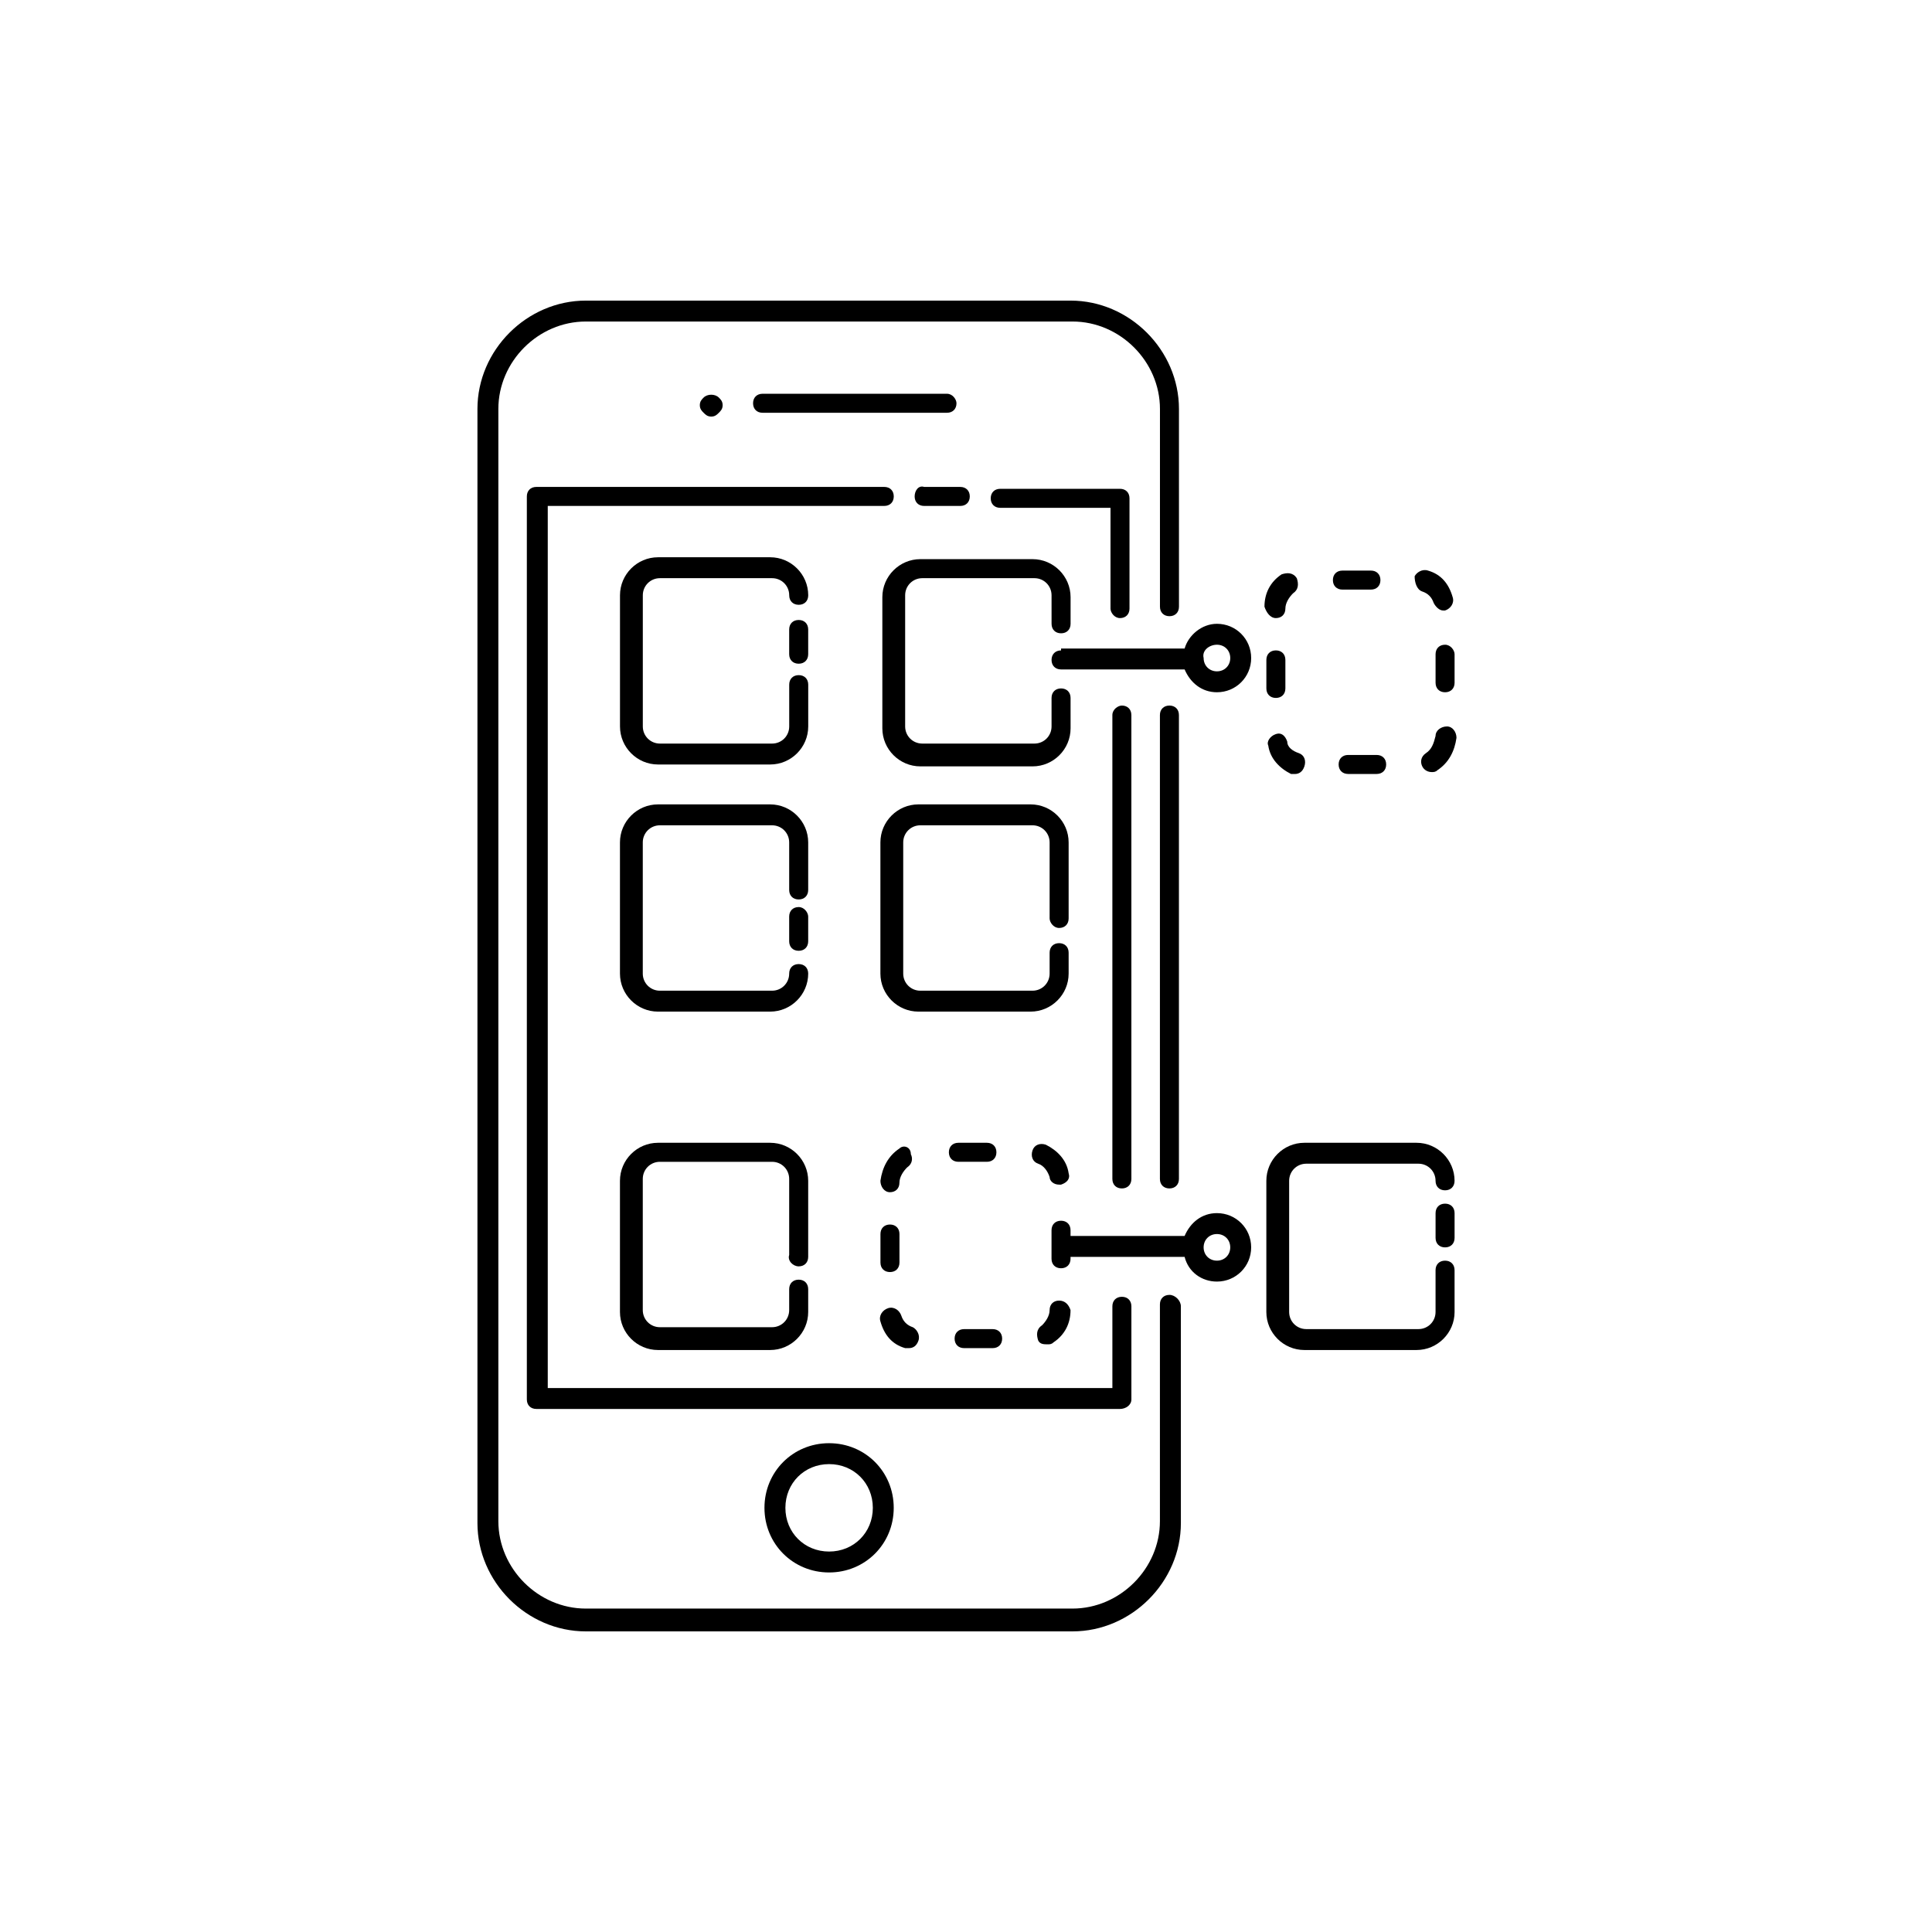<?xml version="1.0" encoding="UTF-8"?>
<!-- Uploaded to: SVG Repo, www.svgrepo.com, Generator: SVG Repo Mixer Tools -->
<svg fill="#000000" width="800px" height="800px" version="1.1" viewBox="144 144 512 512" xmlns="http://www.w3.org/2000/svg">
 <g>
  <path d="m453.91 487.16c-1.512 0-2.519 1.008-2.519 2.519v57.434c0 12.594-10.578 23.176-23.176 23.176h-128.97c-12.594 0-23.176-10.578-23.176-23.176v-294.73c0-12.594 10.578-23.176 23.176-23.176h128.98c12.594 0 23.176 10.578 23.176 23.176v52.395c0 1.512 1.008 2.519 2.519 2.519 1.512 0 2.519-1.008 2.519-2.519l-0.004-52.395c0-15.617-13.098-28.719-28.719-28.719h-128.47c-15.617 0-28.719 13.098-28.719 28.719v295.23c0 15.617 13.098 28.719 28.719 28.719h128.98c15.617 0 28.719-13.098 28.719-28.719l-0.004-57.434c0-1.512-1.512-3.023-3.023-3.023z"/>
  <path d="m443.83 514.87v-24.688c0-1.512-1.008-2.519-2.519-2.519-1.512 0-2.519 1.008-2.519 2.519v21.664h-149.63v-233.77h89.176c1.512 0 2.519-1.008 2.519-2.519 0-1.512-1.008-2.519-2.519-2.519h-92.199c-1.512 0-2.519 1.008-2.519 2.519v239.31c0 1.512 1.008 2.519 2.519 2.519h154.67c1.516 0 3.023-1.008 3.023-2.519z"/>
  <path d="m386.39 275.56c0 1.512 1.008 2.519 2.519 2.519h9.574c1.512 0 2.519-1.008 2.519-2.519 0-1.512-1.008-2.519-2.519-2.519h-9.574c-1.512-0.504-2.519 1.008-2.519 2.519z"/>
  <path d="m440.81 307.8c1.512 0 2.519-1.008 2.519-2.519v-29.223c0-1.512-1.008-2.519-2.519-2.519h-31.738c-1.512 0-2.519 1.008-2.519 2.519 0 1.512 1.008 2.519 2.519 2.519h29.223v26.703c-0.004 1.008 1.004 2.519 2.516 2.519z"/>
  <path d="m394.96 248.35h-48.871c-1.512 0-2.519 1.008-2.519 2.519 0 1.512 1.008 2.519 2.519 2.519h48.871c1.512 0 2.519-1.008 2.519-2.519 0-1.008-1.008-2.519-2.519-2.519z"/>
  <path d="m334.5 253.39c0.504-0.504 1.008-1.008 1.008-2.016s-0.504-1.512-1.008-2.016c-1.008-1.008-3.023-1.008-4.031 0-0.504 0.504-1.008 1.008-1.008 2.016s0.504 1.512 1.008 2.016 1.008 1.008 2.016 1.008c1.008 0 1.512-0.504 2.016-1.008z"/>
  <path d="m346.59 543.59c0 9.574 7.559 17.129 17.129 17.129 9.574 0 17.129-7.559 17.129-17.129 0-9.574-7.559-17.129-17.129-17.129-9.57-0.004-17.129 7.555-17.129 17.129zm28.719 0c0 6.551-5.039 11.586-11.586 11.586-6.551 0-11.586-5.039-11.586-11.586 0-6.551 5.039-11.586 11.586-11.586 6.547-0.004 11.586 5.035 11.586 11.586z"/>
  <path d="m348.11 291.68h-29.727c-5.543 0-10.078 4.535-10.078 10.078v34.762c0 5.543 4.535 10.078 10.078 10.078h29.727c5.543 0 10.078-4.535 10.078-10.078v-11.082c0-1.512-1.008-2.519-2.519-2.519-1.512 0-2.519 1.008-2.519 2.519v11.082c0 2.519-2.016 4.535-4.535 4.535h-29.727c-2.519 0-4.535-2.016-4.535-4.535v-34.762c0-2.519 2.016-4.535 4.535-4.535h29.727c2.519 0 4.535 2.016 4.535 4.535 0 1.512 1.008 2.519 2.519 2.519 1.512 0 2.519-1.008 2.519-2.519 0-5.543-4.535-10.078-10.078-10.078z"/>
  <path d="m355.66 308.3c-1.512 0-2.519 1.008-2.519 2.519v6.551c0 1.512 1.008 2.519 2.519 2.519 1.512 0 2.519-1.008 2.519-2.519v-6.551c0-1.512-1.008-2.519-2.519-2.519z"/>
  <path d="m519.4 446.85h-29.727c-5.543 0-10.078 4.535-10.078 10.078v34.762c0 5.543 4.535 10.078 10.078 10.078h29.727c5.543 0 10.078-4.535 10.078-10.078l-0.004-11.082c0-1.512-1.008-2.519-2.519-2.519s-2.519 1.008-2.519 2.519v11.082c0 2.519-2.016 4.535-4.535 4.535h-29.727c-2.519 0-4.535-2.016-4.535-4.535v-34.762c0-2.519 2.016-4.535 4.535-4.535h29.727c2.519 0 4.535 2.016 4.535 4.535 0 1.512 1.008 2.519 2.519 2.519s2.519-1.008 2.519-2.519c0-5.543-4.535-10.078-10.074-10.078z"/>
  <path d="m526.96 462.98c-1.512 0-2.519 1.008-2.519 2.519v6.551c0 1.512 1.008 2.519 2.519 2.519s2.519-1.008 2.519-2.519v-6.555c0-1.512-1.008-2.516-2.519-2.516z"/>
  <path d="m424.68 389.92c1.512 0 2.519-1.008 2.519-2.519v-20.152c0-5.543-4.535-10.078-10.078-10.078h-29.727c-5.543 0-10.078 4.535-10.078 10.078v34.762c0 5.543 4.535 10.078 10.078 10.078h29.727c5.543 0 10.078-4.535 10.078-10.078v-5.543c0-1.512-1.008-2.519-2.519-2.519-1.512 0-2.519 1.008-2.519 2.519v5.543c0 2.519-2.016 4.535-4.535 4.535h-29.727c-2.519 0-4.535-2.016-4.535-4.535v-34.762c0-2.519 2.016-4.535 4.535-4.535h29.727c2.519 0 4.535 2.016 4.535 4.535v20.152c0.004 1.008 1.008 2.519 2.519 2.519z"/>
  <path d="m358.18 367.25c0-5.543-4.535-10.078-10.078-10.078h-29.727c-5.543 0-10.078 4.535-10.078 10.078v34.762c0 5.543 4.535 10.078 10.078 10.078h29.727c5.543 0 10.078-4.535 10.078-10.078 0-1.512-1.008-2.519-2.519-2.519-1.512 0-2.519 1.008-2.519 2.519 0 2.519-2.016 4.535-4.535 4.535h-29.727c-2.519 0-4.535-2.016-4.535-4.535v-34.762c0-2.519 2.016-4.535 4.535-4.535h29.727c2.519 0 4.535 2.016 4.535 4.535v12.598c0 1.512 1.008 2.519 2.519 2.519 1.512 0 2.519-1.008 2.519-2.519z"/>
  <path d="m355.66 384.38c-1.512 0-2.519 1.008-2.519 2.519v6.551c0 1.512 1.008 2.519 2.519 2.519 1.512 0 2.519-1.008 2.519-2.519v-6.551c0-1.008-1.008-2.519-2.519-2.519z"/>
  <path d="m382.36 448.36c-3.023 2.016-4.535 5.039-5.039 8.566 0 1.512 1.008 3.023 2.519 3.023s2.519-1.008 2.519-2.519c0-1.512 1.008-3.023 2.016-4.031 1.512-1.008 1.512-2.519 1.008-3.527 0-2.016-2.016-2.519-3.023-1.512z"/>
  <path d="m382.87 492.7c-0.504-1.512-2.016-2.519-3.527-2.016-1.512 0.504-2.519 2.016-2.016 3.527 1.008 3.527 3.023 6.047 6.551 7.055h1.008c1.008 0 2.016-0.504 2.519-2.016s-0.504-3.023-1.512-3.527c-1.512-0.504-2.519-1.512-3.023-3.023z"/>
  <path d="m399.5 496.23c-1.512 0-2.519 1.008-2.519 2.519 0 1.512 1.008 2.519 2.519 2.519h7.559c1.512 0 2.519-1.008 2.519-2.519 0-1.512-1.008-2.519-2.519-2.519z"/>
  <path d="m424.68 488.67c-1.512 0-2.519 1.008-2.519 2.519s-1.008 3.023-2.016 4.031c-1.512 1.008-1.512 2.519-1.008 4.031 0.504 1.008 1.512 1.008 2.519 1.008 0.504 0 1.008 0 1.512-0.504 3.023-2.016 4.535-5.039 4.535-8.566-0.504-1.512-1.512-2.519-3.023-2.519z"/>
  <path d="m424.68 457.94h0.504c1.512-0.504 2.519-1.512 2.016-3.023-0.504-3.527-3.023-6.047-6.047-7.559-1.512-0.504-3.023 0-3.527 1.512-0.504 1.512 0 3.023 1.512 3.527 1.512 0.504 2.519 2.016 3.023 3.527 0.004 1.008 1.008 2.016 2.519 2.016z"/>
  <path d="m405.54 446.85h-7.559c-1.512 0-2.519 1.008-2.519 2.519 0 1.512 1.008 2.519 2.519 2.519h7.559c1.512 0 2.519-1.008 2.519-2.519 0-1.512-1.008-2.519-2.519-2.519z"/>
  <path d="m377.33 478.59c0 1.512 1.008 2.519 2.519 2.519 1.512 0 2.519-1.008 2.519-2.519v-7.559c0-1.512-1.008-2.519-2.519-2.519-1.512 0-2.519 1.008-2.519 2.519z"/>
  <path d="m355.66 479.6c1.512 0 2.519-1.008 2.519-2.519v-20.152c0-5.543-4.535-10.078-10.078-10.078h-29.727c-5.543 0-10.078 4.535-10.078 10.078v34.762c0 5.543 4.535 10.078 10.078 10.078h29.727c5.543 0 10.078-4.535 10.078-10.078v-6.047c0-1.512-1.008-2.519-2.519-2.519-1.512 0-2.519 1.008-2.519 2.519v5.543c0 2.519-2.016 4.535-4.535 4.535h-29.727c-2.519 0-4.535-2.016-4.535-4.535v-34.762c0-2.519 2.016-4.535 4.535-4.535h29.727c2.519 0 4.535 2.016 4.535 4.535v20.152c-0.504 1.512 1.008 3.023 2.519 3.023z"/>
  <path d="m427.71 328.96c0-1.512-1.008-2.519-2.519-2.519s-2.519 1.008-2.519 2.519v6.551 0.504 0.504c0 2.519-2.016 4.535-4.535 4.535h-29.727c-2.519 0-4.535-2.016-4.535-4.535v-34.762c0-2.519 2.016-4.535 4.535-4.535h29.727c2.519 0 4.535 2.016 4.535 4.535l0.004 7.555c0 1.512 1.008 2.519 2.519 2.519 1.512 0 2.519-1.008 2.519-2.519v-7.055c0-5.543-4.535-10.078-10.078-10.078h-29.727c-5.543 0-10.078 4.535-10.078 10.078v34.762c0 5.543 4.535 10.078 10.078 10.078h29.727c5.543 0 10.078-4.535 10.078-10.078v-0.504-0.504z"/>
  <path d="m466.5 465.49c-4.031 0-7.055 2.519-8.566 6.047h-30.23v-1.512c0-1.512-1.008-2.519-2.519-2.519-1.512 0-2.519 1.008-2.519 2.519v7.559c0 1.512 1.008 2.519 2.519 2.519 1.512 0 2.519-1.008 2.519-2.519v-0.504h30.23c1.008 4.031 4.535 6.551 8.566 6.551 5.039 0 9.07-4.031 9.07-9.07s-4.031-9.07-9.07-9.07zm0 12.598c-2.016 0-3.527-1.512-3.527-3.527s1.512-3.527 3.527-3.527 3.527 1.512 3.527 3.527-1.512 3.527-3.527 3.527z"/>
  <path d="m485.14 340.55c-0.504-1.512-1.512-2.519-3.023-2.016-1.512 0.504-2.519 2.016-2.016 3.023 0.504 3.527 3.023 6.047 6.047 7.559h1.008c1.008 0 2.016-0.504 2.519-2.016 0.504-1.512 0-3.023-1.512-3.527-1.512-0.508-3.023-1.516-3.023-3.023z"/>
  <path d="m501.27 344.07c-1.512 0-2.519 1.008-2.519 2.519s1.008 2.519 2.519 2.519h7.559c1.512 0 2.519-1.008 2.519-2.519s-1.008-2.519-2.519-2.519z"/>
  <path d="m499.75 300.25h7.559c1.512 0 2.519-1.008 2.519-2.519 0-1.512-1.008-2.519-2.519-2.519h-7.559c-1.512 0-2.519 1.008-2.519 2.519 0 1.512 1.008 2.519 2.519 2.519z"/>
  <path d="m520.91 300.75c1.512 0.504 2.519 1.512 3.023 3.023 0.504 1.008 1.512 2.016 2.519 2.016h0.504c1.512-0.504 2.519-2.016 2.016-3.527-1.008-3.527-3.023-6.047-6.551-7.055-1.512-0.504-3.023 0.504-3.527 1.512 0 1.516 0.504 3.531 2.016 4.031z"/>
  <path d="m521.92 343.57c-1.512 1.008-1.512 2.519-1.008 3.527 0.504 1.008 1.512 1.512 2.519 1.512 0.504 0 1.008 0 1.512-0.504 3.023-2.016 4.535-5.039 5.039-8.566 0-1.512-1.008-3.023-2.519-3.023-1.512 0-3.023 1.008-3.023 2.519-0.504 2.019-1.008 3.527-2.519 4.535z"/>
  <path d="m526.96 314.86c-1.512 0-2.519 1.008-2.519 2.519v7.559c0 1.512 1.008 2.519 2.519 2.519s2.519-1.008 2.519-2.519v-7.559c0-1.008-1.008-2.519-2.519-2.519z"/>
  <path d="m482.12 328.96c1.512 0 2.519-1.008 2.519-2.519v-7.559c0-1.512-1.008-2.519-2.519-2.519-1.512 0-2.519 1.008-2.519 2.519v7.559c0 1.512 1.008 2.519 2.519 2.519z"/>
  <path d="m482.12 307.8c1.512 0 2.519-1.008 2.519-2.519s1.008-3.023 2.016-4.031c1.512-1.008 1.512-2.519 1.008-4.031-1.008-1.512-2.519-1.512-4.031-1.008-3.023 2.016-4.535 5.039-4.535 8.566 0.504 1.512 1.512 3.023 3.023 3.023z"/>
  <path d="m425.19 316.37c-1.512 0-2.519 1.008-2.519 2.519s1.008 2.519 2.519 2.519h32.746c1.512 3.527 4.535 6.047 8.566 6.047 5.039 0 9.07-4.031 9.07-9.07 0-5.039-4.031-9.07-9.07-9.07-4.031 0-7.559 3.023-8.566 6.551h-32.746zm41.312-1.512c2.016 0 3.527 1.512 3.527 3.527 0 2.016-1.512 3.527-3.527 3.527s-3.527-1.512-3.527-3.527c-0.5-2.016 1.512-3.527 3.527-3.527z"/>
  <path d="m451.39 333.5v122.93c0 1.512 1.008 2.519 2.519 2.519s2.519-1.008 2.519-2.519v-122.93c0-1.512-1.008-2.519-2.519-2.519s-2.519 1.008-2.519 2.519z"/>
  <path d="m438.79 333.5v122.93c0 1.512 1.008 2.519 2.519 2.519s2.519-1.008 2.519-2.519l-0.004-122.93c0-1.512-1.008-2.519-2.519-2.519-1.004 0-2.516 1.008-2.516 2.519z"/>
 </g>
</svg>